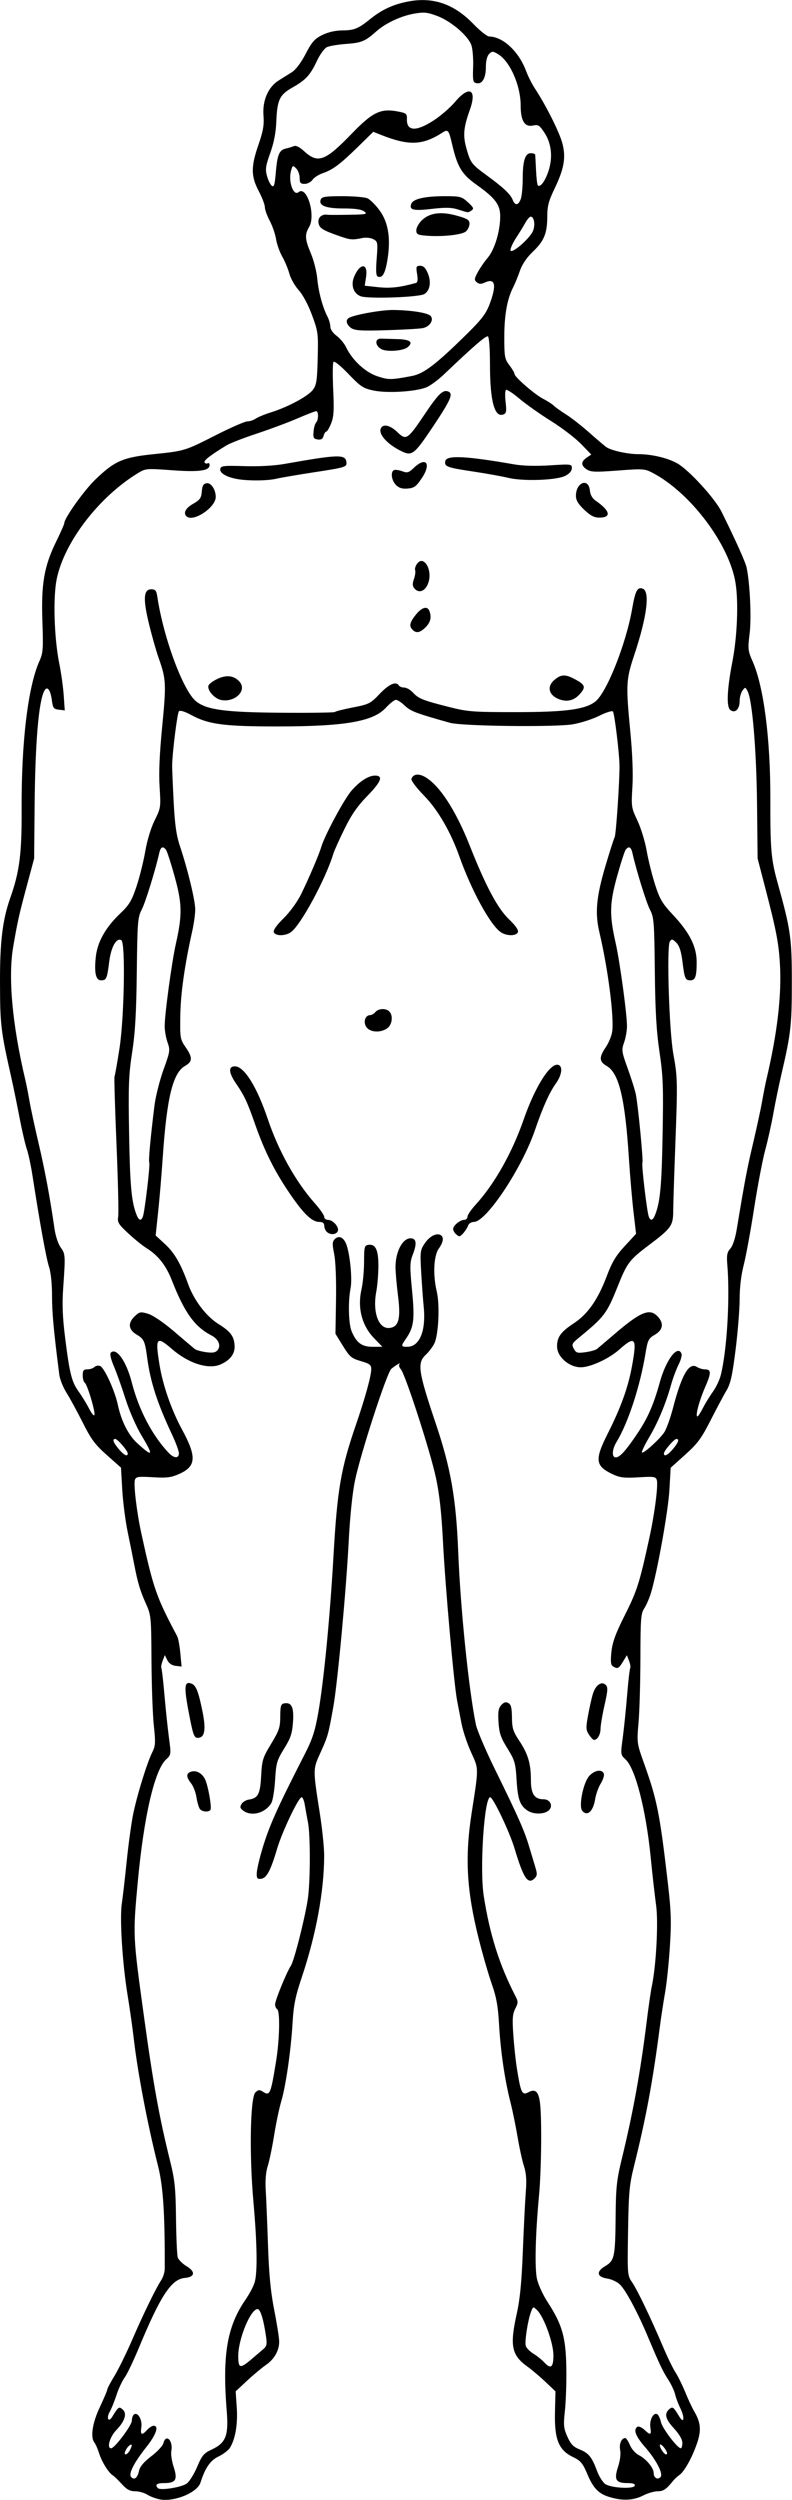 <?xml version="1.0" encoding="UTF-8"?>
<svg   sodipodi:version="0.32" version="1.0" viewBox="0 0 387 1221" xmlns="http://www.w3.org/2000/svg" xmlns:sodipodi="http://inkscape.sourceforge.net/DTD/sodipodi-0.dtd">
<sodipodi:namedview bordercolor="#666666" borderopacity="1.0" pagecolor="#ffffff"/>
<path d="m78.258 1220.8c-2.015-0.4-4.812-1.4-6.215-2.3s-4.069-1.7-5.925-1.7c-2.569 0-4.118-0.8-6.492-3.4-1.715-1.9-3.7-3.8-4.411-4.3-2.14-1.3-5.396-6.5-6.765-10.8-0.709-2.2-1.751-4.6-2.316-5.3-2.066-2.6-0.964-9.7 2.695-17.4 1.976-4.2 3.593-8 3.593-8.5s1.622-3.6 3.604-6.8c1.982-3.3 5.839-11.2 8.572-17.5 5.455-12.6 11.497-25 14.167-29.1 0.944-1.4 1.722-3.9 1.729-5.5 0.108-27-0.766-40.4-3.3-50.4-5.061-20-9.944-45.6-11.819-61.98-0.597-5.23-1.972-14.9-3.055-21.5-2.493-15.19-3.89-37.35-2.806-44.5 0.458-3.03 1.524-12.25 2.368-20.5s2.256-18.6 3.138-23c1.852-9.24 6.832-25.4 9.399-30.5 1.552-3.09 1.641-4.63 0.748-13-0.557-5.23-1.072-19.47-1.145-31.65-0.129-21.64-0.192-22.28-2.769-28-2.777-6.16-4.009-10.32-5.73-19.35-0.577-3.03-1.976-9.97-3.109-15.43-1.133-5.47-2.338-14.8-2.678-20.74l-0.618-10.81-6.9-6.13c-5.789-5.15-7.69-7.71-11.808-15.92-2.7-5.38-6.257-11.91-7.906-14.51s-3.236-6.58-3.527-8.84c-2.73-21.27-3.555-30.21-3.555-38.54 0-5.9-0.579-11.47-1.474-14.15-1.346-4.04-4.452-21.18-8.063-44.47-0.77-4.97-2.02-10.82-2.777-13s-2.366-9.14-3.575-15.46c-1.21-6.33-3.061-15.33-4.113-20-4.999-22.2-5.351-25.16-5.417-45.5-0.066-20.38 1.219-31.04 5.047-41.85 4.493-12.69 5.627-21.57 5.515-43.15-0.169-32.75 3.098-59.94 8.697-72.41 1.78-3.96 1.926-5.92 1.452-19.5-0.638-18.28 0.854-26.89 6.738-38.9 2.184-4.45 3.97-8.51 3.97-9.01 0-2.44 9.731-16.07 15.266-21.38 9.419-9.05 13.402-10.76 28.734-12.33 14.632-1.5 15.097-1.64 29.618-9.03 7.5-3.82 14.6-6.94 15.78-6.94 1.19 0 3.04-0.61 4.13-1.35 1.08-0.75 4.45-2.13 7.47-3.07 8.28-2.59 18.13-7.87 20.44-10.97 1.78-2.37 2.11-4.5 2.38-15.43 0.31-12.12 0.19-13.06-2.78-21.1-1.86-5.04-4.48-9.94-6.52-12.2-1.88-2.07-3.93-5.71-4.57-8.08-0.64-2.36-2.19-6.1-3.46-8.3-1.26-2.2-2.62-6.03-3.01-8.5-0.4-2.48-1.79-6.52-3.1-8.99-1.31-2.48-2.38-5.47-2.38-6.65 0-1.189-1.35-4.726-3-7.863-3.82-7.272-3.85-11.887-0.11-22.67 2.31-6.679 2.79-9.519 2.43-14.33-0.54-7.254 2.32-13.821 7.4-16.992 1.77-1.104 4.65-2.908 6.39-4.008 2-1.256 4.53-4.604 6.82-9 3.04-5.855 4.37-7.361 8.11-9.209 2.85-1.412 6.38-2.223 9.78-2.25 5.87-0.045 7.79-0.827 13.68-5.576 5.66-4.562 11.09-7.087 18.28-8.501 12.35-2.431 22.64 1.09 32.21 11.026 3.19 3.305 6.63 6.019 7.65 6.031 6.71 0.079 14.47 7.324 17.99 16.804 0.96 2.571 2.93 6.474 4.38 8.674 5.31 8.029 11.98 21.357 13.37 26.694 1.81 6.952 0.87 12.365-3.85 22.186-2.83 5.878-3.53 8.513-3.53 13.323 0 8.38-1.49 12.1-6.93 17.3-3.11 2.96-5.32 6.21-6.46 9.5-0.96 2.75-2.44 6.35-3.28 8-2.91 5.64-4.33 13.59-4.33 24.2 0 9.77 0.2 10.87 2.5 13.89 1.38 1.8 2.5 3.71 2.5 4.25 0 1.48 9.92 10.07 14.1 12.2 2.03 1.04 4.33 2.53 5.1 3.3 0.78 0.78 3.48 2.7 6 4.28s7.63 5.58 11.35 8.88 7.48 6.49 8.36 7.09c2.4 1.65 10.4 3.41 15.49 3.41 6.63 0 14.54 1.87 19.21 4.55 5.71 3.28 18.35 17.12 21.54 23.58 7.12 14.4 11.71 24.65 12.28 27.37 1.62 7.86 2.38 24.51 1.45 32.09-0.93 7.57-0.83 8.45 1.46 13.63 5.45 12.34 8.73 37.79 8.66 67.28-0.05 24.41 0.38 29.45 3.45 40.5 6.5 23.34 7.04 27.08 7.04 49 0 20.98-0.47 25.1-4.99 44.5-1.29 5.5-3.09 14.25-4.02 19.45-0.92 5.19-2.72 13.29-4 18-1.28 4.7-3.72 17.55-5.43 28.55s-3.99 23.43-5.08 27.62c-1.24 4.81-1.97 10.9-1.97 16.53 0 4.89-0.89 16.03-1.98 24.74-1.61 12.77-2.47 16.63-4.46 19.97-1.36 2.27-4.85 8.82-7.76 14.54-4.49 8.82-6.36 11.36-12.39 16.78l-7.11 6.38-0.62 10.85c-0.59 10.35-5.95 40.19-9.05 50.39-0.8 2.63-2.28 6.01-3.27 7.5-1.61 2.39-1.82 5.14-1.85 24.2-0.03 11.82-0.43 26-0.91 31.5-0.86 9.93-0.84 10.08 2.7 20 6.38 17.85 7.69 24.46 11.63 58.5 1.6 13.82 1.76 18.85 0.98 30.98-0.51 7.97-1.57 18.09-2.36 22.5-0.78 4.41-1.95 12.07-2.59 17.02-3.49 26.78-6.73 44.18-12.66 67.98-2.18 8.8-2.53 12.7-2.83 31.5-0.35 21.3-0.32 21.6 2.03 25 2.59 3.8 9.05 17.3 15.1 31.5 2.11 5 4.85 10.6 6.09 12.5s3.37 6.3 4.73 9.6c1.37 3.4 3.37 7.7 4.46 9.5 3.37 5.8 3.52 9.7 0.67 17.2-2.58 6.8-5.94 12.5-8.31 14-0.7 0.5-1.82 1.5-2.5 2.3-3.62 4.5-4.98 5.4-7.78 5.4-1.67 0-4.81 0.9-6.97 2-4.58 2.4-9.82 2.7-15.61 1.1-6.05-1.6-8.7-4.2-11.73-11.3-2.37-5.6-3.29-6.7-7.25-8.6-6.88-3.4-8.96-8.6-8.64-21.9l0.24-10.1-4.75-4.5c-2.61-2.5-6.64-5.9-8.96-7.6-7.8-5.6-8.69-10.2-5.15-26.1 1.53-6.9 2.34-15.3 2.93-30.5 0.45-11.5 1.1-24.5 1.44-28.8 0.46-5.7 0.21-9-0.9-12.5-0.84-2.6-2.24-9-3.11-14.2-0.88-5.2-2.45-12.9-3.49-17-2.78-10.9-4.83-24.9-5.57-37.98-0.51-9.02-1.29-13.34-3.63-20-1.63-4.68-4.49-14.59-6.35-22.04-5.9-23.58-6.78-39.66-3.39-61.46 3.48-22.4 3.5-21.12-0.32-29.5-1.88-4.13-3.98-10.43-4.66-14-0.69-3.58-1.66-8.66-2.17-11.29-1.53-7.99-5.79-55.92-6.87-77.28-0.72-14.29-1.72-23.35-3.46-31.5-2.75-12.85-14.97-50.58-17.17-53.01-0.78-0.87-1.08-1.96-0.67-2.41 1.09-1.21-1.94 0.53-3.96 2.26-2.18 1.87-15.07 41.51-17.77 54.65-1.26 6.11-2.44 17.62-3.07 29.99-1.2 23.34-5.4 68.49-7.44 80.09-2.41 13.64-2.73 14.79-6.24 22.5-3.85 8.46-3.84 7.97-0.39 30 1.16 7.42 2.11 16.65 2.1 20.5-0.03 17.39-3.93 38.54-10.96 59.5-3.11 9.26-3.97 13.54-4.47 22-0.79 13.58-3.28 30.88-5.53 38.48-0.98 3.3-2.54 10.7-3.47 16.5s-2.34 12.6-3.13 15.1c-0.91 2.8-1.28 7-1.01 11.5 0.24 3.8 0.74 15.9 1.11 26.9 0.51 14.9 1.31 23.1 3.08 32.1 1.32 6.7 2.4 13.6 2.4 15.3 0 4.4-2.39 8.6-6.47 11.4-1.89 1.3-6 4.7-9.12 7.6l-5.68 5.3 0.54 7.9c0.56 8.1-0.68 15.4-3.36 19.7-0.77 1.2-3.25 3.1-5.51 4.2-3.99 1.8-6.63 5.7-8.827 12.7-1.519 4.9-12.516 9.5-19.735 8.3zm13.004-7.8c1.287-0.9 3.56-4.6 5.052-8.1 2.375-5.6 3.266-6.7 7.156-8.5 6.88-3.2 8.28-6.8 7.33-18.6-2.22-27.6 0.1-41.4 9.17-54.6 1.93-2.8 3.95-6.6 4.48-8.5 1.42-4.9 1.19-19-0.63-39.4-2.05-23.1-1.55-50.8 0.97-53.3 1.42-1.4 1.98-1.4 3.78-0.3 3.32 2.1 3.71 1.2 6.31-14.8 1.75-10.69 2.04-24.66 0.54-25.58-0.55-0.34-1-1.39-1-2.33 0-1.96 5.57-15.59 7.7-18.84 1.58-2.41 6.65-22.28 8.25-32.33 1.29-8.12 1.37-31.3 0.12-37.7-0.52-2.64-1.21-6.49-1.55-8.55-0.33-2.07-1.03-3.75-1.55-3.75-1.5 0-9.49 16.75-11.93 25-3.17 10.71-5.13 14.44-7.79 14.82-1.88 0.26-2.24-0.15-2.23-2.5 0.01-1.55 1.13-6.59 2.48-11.19 3.48-11.87 7.1-20 21.13-47.45 3.61-7.06 4.9-11.06 6.47-20 2.68-15.29 5.69-46.19 7.41-76.18 1.88-32.9 3.59-42.89 11.02-64.5 4.47-13.01 7.42-23.71 7.45-27.02 0.02-2.16-0.68-2.71-5.07-4-4.58-1.33-5.47-2.09-8.75-7.41l-3.66-5.93 0.27-16.57c0.17-9.85-0.2-18.93-0.9-22.39-0.98-4.89-0.94-6.04 0.3-7.28 2.08-2.07 4.55-0.79 5.8 3 1.74 5.26 2.77 16.59 1.91 20.99-1.27 6.58-1 17.39 0.53 21.05 2.36 5.63 4.98 7.56 10.3 7.56h4.71l-4.09-4.25c-5.95-6.18-8.16-14.8-6.11-23.81 0.68-3 1.24-9.04 1.26-13.44 0.02-7.34 0.19-8.03 2.11-8.3 3.49-0.5 4.88 2.4 4.89 10.18 0 3.92-0.46 9.59-1.03 12.62-1.91 10.13 1.12 18.42 6.49 17.79 4.49-0.52 5.54-4.56 4.12-15.74-0.67-5.28-1.22-11.61-1.22-14.07 0.01-7.46 3.44-13.98 7.35-13.98 2.81 0 3.2 2.41 1.23 7.57-1.62 4.24-1.66 5.74-0.49 17.95 1.37 14.26 0.88 18-3.07 23.63-2.42 3.46-2.35 3.85 0.69 3.85 6.07 0 9.26-7.78 8.06-19.65-0.33-3.22-0.87-10.7-1.21-16.63-0.59-10.2-0.49-10.96 1.74-14.27 2.35-3.48 5.78-5.24 7.81-3.99 1.62 1.01 1.26 3.44-0.98 6.59-2.47 3.46-2.91 12.85-0.98 20.89 1.6 6.68 0.87 21.5-1.25 25.59-0.85 1.63-2.72 4.06-4.14 5.39-4.26 3.98-3.66 8.1 4.92 33.58 7.38 21.93 9.94 36.63 10.98 63 1.09 27.56 5.13 66.96 8.62 84 0.56 2.75 4.79 12.65 9.38 22 11.25 22.87 14.33 29.82 16.61 37.5 1.06 3.57 2.45 8.2 3.09 10.29 0.95 3.13 0.89 4.05-0.35 5.28-3.29 3.3-5.44 0.12-9.85-14.57-2.45-8.14-10.47-25-11.9-25-2.89 0-5.19 34.96-3.16 48.06 2.95 19.03 7.64 33.86 15.59 49.25 1.29 2.5 1.27 3.18-0.17 5.96-1.32 2.56-1.5 4.9-0.96 12.68 0.36 5.25 1.12 12.43 1.68 16.03 1.97 12.5 2.59 13.8 5.72 12.1 3.34-1.8 4.91-0.4 5.62 5 0.97 7.3 0.72 32.8-0.45 45.4-1.77 19.1-2.17 35.3-1.02 40.7 0.61 2.9 2.99 8 5.41 11.7 6.95 10.7 8.73 17 8.95 31.9 0.11 7-0.2 16.3-0.69 20.8-0.77 7.1-0.64 8.6 1.19 12.7 1.65 3.7 2.87 5 6.07 6.3 4.41 1.8 5.87 3.6 8.53 10.7 0.98 2.6 2.77 5.4 3.97 6.2 2.88 1.9 13.75 2.5 14.35 0.8 0.3-0.9-0.79-1.3-3.52-1.3-5.71 0-6.68-1.6-4.64-7.9 1-3.1 1.42-6.4 1.05-8.2-0.6-3 0.61-5.9 2.49-5.9 0.48 0 1.51 1.6 2.3 3.5 0.8 1.9 2.77 4.1 4.43 4.9 3.59 1.9 7.16 6.2 7.16 8.7 0 2.3 1.86 3.5 3.29 2 1.55-1.5-1.87-8.2-7.69-14.9-4.51-5.2-5.66-8.4-3.52-9.7 0.59-0.4 2.08 0.3 3.31 1.4 3.05 2.9 3.57 2.7 2.98-1.1-0.55-3.6 1.58-7.6 3.4-6.4 0.59 0.3 1.39 2.1 1.78 3.8 0.66 3.1 8.08 12.8 9.7 12.8 0.41 0 0.75-1.2 0.75-2.6 0-1.7-1.44-4.2-4-7-4.28-4.6-4.96-7.3-2.39-9.5 1.7-1.4 1.97-1.2 5.02 3.8 2.16 3.5 2.59 0.4 0.55-3.9-1.14-2.3-2.38-5.6-2.76-7.3-0.38-1.6-1.87-4.8-3.31-7-2.62-4-4.32-7.6-10.17-21.5-4.85-11.5-10.75-22.5-13.46-25-1.34-1.3-4.13-2.6-6.2-2.9-5.11-0.8-5.5-3.4-0.92-6.1 4.5-2.7 4.87-4.5 5.04-24.5 0.12-13.8 0.53-17.6 2.93-27.5 5.66-23.3 9.17-42.7 12.19-66.98 0.92-7.43 2.06-15.32 2.53-17.54 2.15-10.03 3.29-31.35 2.13-39.68-0.63-4.55-1.82-15.07-2.64-23.37-2.28-23.12-7.48-43.42-12.26-47.85-2.5-2.32-2.51-2.4-1.39-10.7 0.61-4.6 1.57-13.93 2.12-20.73 0.56-6.8 1.24-12.72 1.51-13.16s0.02-2.05-0.56-3.58l-1.05-2.77-1.94 3.19c-2.06 3.39-2.66 3.67-4.87 2.27-1.08-0.68-1.25-2.32-0.76-7.08 0.5-4.78 2.02-8.93 6.67-18.17 5.89-11.73 7.09-15.54 11.94-37.83 2.57-11.82 4.32-25.58 3.56-27.97-0.51-1.61-1.48-1.75-8.86-1.29-6.66 0.41-9.07 0.16-12.22-1.28-9.01-4.13-9.44-7.06-2.92-20.01 6.55-13.01 10.03-22.71 11.94-33.3 2.47-13.66 1.56-14.77-6.33-7.76-4.99 4.44-14.06 8.61-18.71 8.61-5.65 0-11.48-4.98-11.62-9.93-0.14-4.65 1.75-7.34 8.05-11.47 6.97-4.58 11.86-11.55 16.26-23.22 2.56-6.78 4.48-9.97 8.78-14.62l5.51-5.95-1.25-10.65c-0.69-5.87-1.7-17.64-2.25-26.16-1.89-29.49-4.85-41.75-10.91-45.21-3.66-2.09-3.75-4.2-0.37-9.17 1.44-2.11 2.84-5.56 3.12-7.66 0.97-7.19-2.08-30.69-6.27-48.46-2.23-9.44-1.51-17.24 2.99-32.44 2.02-6.84 4.04-13.14 4.48-14 0.69-1.34 2.45-27.64 2.36-35.06-0.08-6.02-2.47-25.58-3.22-26.33-0.45-0.45-3.46 0.5-6.69 2.13-3.23 1.62-9.03 3.49-12.88 4.15-8.62 1.47-54.09 0.93-60-0.72-16.61-4.65-19.2-5.63-22.05-8.33-1.67-1.6-3.65-2.9-4.4-2.9-0.74 0-2.97 1.75-4.95 3.89-6.21 6.72-20.04 9.1-52.96 9.11-26.16 0-33.68-1-42.195-5.63-3.053-1.66-5.355-2.36-5.918-1.8-0.811 0.82-3.192 19.72-3.329 26.43-0.028 1.37 0.297 9.25 0.722 17.5 0.592 11.51 1.315 16.63 3.104 22 3.836 11.51 7.48 26.64 7.457 30.95-0.011 2.23-0.673 6.97-1.471 10.55-3.701 16.58-5.653 30.34-5.824 41.06-0.177 11.13-0.08 11.72 2.566 15.56 3.516 5.09 3.466 7.06-0.231 9.17-6.001 3.43-8.929 15.42-10.917 44.71-0.56 8.25-1.569 20.2-2.243 26.56l-1.224 11.56 4.662 4.3c4.54 4.18 7.675 9.61 11.172 19.35 2.857 7.96 8.859 15.87 14.889 19.61 6.01 3.73 7.72 6.11 7.86 10.92 0.1 3.78-2.37 6.9-7.02 8.87-5.88 2.49-15.536-0.61-23.557-7.55-7.595-6.57-8.279-5.75-6.163 7.4 1.648 10.24 5.8 22.2 11.102 31.98 7.147 13.18 6.869 17.85-1.276 21.52-4.061 1.83-6.075 2.09-13.022 1.68-7.291-0.42-8.283-0.27-8.792 1.33-0.711 2.24 0.941 15.96 3.125 25.97 5.931 27.16 7.306 31.11 17.511 50.3 0.528 0.99 1.234 4.74 1.569 8.33l0.609 6.53-2.879-0.33c-1.857-0.22-3.311-1.2-4.097-2.79l-1.219-2.46-1.062 2.79c-0.584 1.54-0.865 3.11-0.625 3.5 0.239 0.39 0.919 6.31 1.511 13.17 0.591 6.85 1.577 16.22 2.19 20.82 1.107 8.3 1.097 8.38-1.405 10.7-5.639 5.23-10.868 27.89-13.831 59.94-2.411 26.07-2.414 26 3.095 66 4.533 32.88 7.437 48.88 12.788 70.48 2.226 9 2.633 13 2.809 27.6 0.113 9.5 0.499 18.1 0.857 19.2 0.359 1.1 2.24 3 4.18 4.2 4.616 2.7 4.278 5.4-0.728 5.8-6.573 0.6-11.866 8.6-22.476 34.2-2.623 6.3-5.756 12.9-6.964 14.5-1.208 1.7-2.987 5.5-3.953 8.5s-2.461 6.7-3.323 8.2c-1.741 3.1-0.6 5.4 1.195 2.5 3.088-5 3.315-5.2 5.089-3.7 2.336 1.9 1.203 5.7-3.023 10.1-3.214 3.3-4.823 8.9-2.555 8.9 1.713 0 10.122-11.2 10.122-13.5 0-1.3 0.518-2.7 1.152-3.1 1.891-1.1 4.044 2.8 3.482 6.4-0.583 3.7 0.281 4.1 2.866 1.2 0.996-1.1 2.415-2 3.155-2 2.72 0 1.217 4.4-3.566 10.4-6.169 7.8-8.895 13.2-7.366 14.7 1.563 1.6 3.015 0.4 3.787-3.1 0.455-2.1 2.334-4.3 5.98-7.1 2.931-2.2 5.593-5.1 5.933-6.4 1.209-4.8 4.835-1.3 3.868 3.8-0.288 1.5 0.226 5 1.142 7.8 2.036 6.2 1.063 7.9-4.555 7.9-3.718 0-4.735 0.8-3.128 2.5 1.242 1.2 11.581-0.4 14.09-2.3zm27.598-328.62c-1.55-1.16-1.72-1.81-0.84-3.25 0.61-1 2.19-1.97 3.5-2.15 4.57-0.65 5.63-2.67 6.09-11.59 0.41-7.74 0.76-8.87 4.88-15.68 3.93-6.5 4.43-8.03 4.45-13.36 0.02-4.96 0.34-6.07 1.8-6.36 3.73-0.71 4.95 1.79 4.43 9.06-0.4 5.67-1.13 7.84-4.34 13.03-3.53 5.71-3.9 7-4.4 15.24-0.3 4.95-1.11 9.99-1.79 11.2-2.8 4.98-9.67 6.9-13.78 3.86zm138.79-0.11c-3.63-2.55-4.66-5.48-5.23-14.95-0.51-8.27-0.87-9.52-4.48-15.36-3.27-5.28-4.01-7.46-4.35-12.79-0.32-5.12-0.05-6.83 1.34-8.36 1.26-1.4 2.21-1.68 3.46-1.01 1.31 0.7 1.72 2.32 1.77 7.02 0.05 5.27 0.54 6.84 3.57 11.41 4.28 6.43 5.68 11.17 5.69 19.18 0 6.83 1.72 9.41 6.26 9.41 3.41 0 4.84 3.72 2.17 5.67-2.44 1.79-7.48 1.68-10.2-0.22zm26.85 0.14c-1.84-2.22 0.53-13.88 3.47-17.05 2.61-2.81 6.2-3.35 7.08-1.07 0.31 0.81-0.36 2.97-1.49 4.8-1.13 1.82-2.36 5.24-2.73 7.59-0.98 6.09-3.86 8.7-6.33 5.73zm-186.82-0.84c-0.542-0.69-1.287-3.23-1.656-5.64-0.368-2.41-1.555-5.51-2.636-6.88-2.493-3.17-2.495-4.93-5e-3 -5.72 2.517-0.8 5.299 0.7 6.786 3.66 1.47 2.92 3.41 13.76 2.68 14.94-0.8 1.31-4.033 1.08-5.169-0.36zm190.11-36.32c-1.49-2.27-1.55-3.36-0.47-9.25 0.66-3.68 1.71-8.4 2.33-10.49 1.32-4.47 4.3-6.6 6.34-4.54 1.12 1.12 1.02 2.75-0.59 9.85-1.06 4.67-1.94 9.87-1.95 11.55-0.03 2.9-1.52 5.45-3.2 5.45-0.43 0-1.54-1.16-2.46-2.57zm-194.85-7.18c-3.223-16.18-3.108-19.19 0.682-17.73 2.147 0.82 3.34 3.85 5.296 13.44 1.855 9.12 1.155 13.04-2.342 13.04-1.58 0-2.181-1.45-3.636-8.75zm129.68-237.45c-0.66-0.66-1.2-1.72-1.2-2.35 0-1.64 3.37-4.45 5.33-4.45 0.92 0 1.67-0.69 1.67-1.53 0-0.83 1.74-3.42 3.87-5.75 9.32-10.19 17.88-25.33 23.61-41.79 5.62-16.14 13.09-27.9 16.94-26.63 2.27 0.74 1.7 5.01-1.22 9.06-3.12 4.36-6.49 11.86-10.16 22.64-6.37 18.69-23.84 45-29.89 45-1.22 0-2.49 0.78-2.83 1.75-0.72 2.04-3.34 5.25-4.27 5.25-0.36 0-1.19-0.54-1.85-1.2zm-63-1c-0.66-0.66-1.2-2.01-1.2-3 0-1.24-0.75-1.8-2.42-1.8-3.55 0-7.59-3.88-14.34-13.75-7.39-10.81-12.38-20.75-16.93-33.74-3.91-11.16-5.31-14.14-9.45-20.19-3.57-5.23-3.77-8.32-0.53-8.32 4.55 0 10.74 9.88 16.05 25.62 5.31 15.76 13.67 30.73 23.02 41.26 2.53 2.85 4.6 5.84 4.6 6.65s0.83 1.47 1.85 1.47c2.44 0 5.55 3.52 4.8 5.46-0.7 1.83-3.76 2.02-5.45 0.34zm19.41-99.96c-1.67-2.38-0.6-5.84 1.8-5.84 0.74 0 1.91-0.68 2.59-1.5 1.5-1.8 5.14-1.97 6.8-0.3 1.99 1.99 1.43 6.53-1.02 8.24-3.28 2.3-8.35 2-10.17-0.6zm-45.25-46.35c-0.37-0.95 1.36-3.41 4.78-6.78 3.08-3.03 6.72-8.03 8.55-11.75 3.7-7.51 8.77-19.36 9.82-22.96 1.66-5.71 11.27-23.6 14.86-27.68 4.09-4.65 8.28-7.32 11.48-7.32 4.12 0 3.03 2.94-3.65 9.8-4.99 5.12-7.88 9.29-11.31 16.29-2.54 5.17-4.96 10.53-5.37 11.91-3.73 12.4-16.02 35.13-20.81 38.49-2.78 1.94-7.6 1.95-8.35 0zm110.86-0.05c-5.15-3.61-14.24-20.27-20.17-36.94-4.27-12.04-10.51-22.78-17.25-29.7-3.93-4.04-6.48-7.46-6.17-8.27 0.84-2.2 3.28-2.63 6.19-1.11 7.18 3.78 15.34 16.17 22.37 33.97 7.62 19.33 13.55 30.47 19 35.69 3.29 3.16 4.85 5.38 4.46 6.38-0.76 2-5.56 1.98-8.43-0.02zm-181.25 741.64c1.305-2.5 1.319-3.4 0.041-2.6-1.606 1-3.225 4.5-2.076 4.5 0.55 0 1.466-0.9 2.035-1.9zm262.06 0c-1.07-2-3.03-3.7-3.03-2.6 0 1.4 2.13 4.5 3.07 4.5 0.66 0 0.64-0.7-0.04-1.9zm-203.16-44.1c2-1.7 4.69-4 5.99-5.1 2.1-1.7 2.29-2.5 1.68-6.7-1.2-8.2-2.73-13.2-4.09-13.2-3.42 0-9.45 14.6-9.45 22.9 0 6 0.83 6.3 5.87 2.1zm148.13-2.4c0-6-4.53-18.6-7.92-22-1.99-1.9-1.99-1.9-2.97 0.6-1.63 4.3-3.25 14.8-2.61 16.8 0.33 1.1 2.07 2.8 3.87 3.9 1.79 1.1 4.09 3 5.1 4.1 3.22 3.5 4.53 2.6 4.53-3.4zm-183-440.58c0-1.1-1.533-5.26-3.407-9.25-7.175-15.28-10.51-25.57-12.069-37.25-1.105-8.28-1.579-9.34-5.122-11.43-4.151-2.45-4.48-5.71-0.915-9.06 2.287-2.15 2.807-2.24 6.468-1.14 2.372 0.71 7.53 4.22 12.763 8.69 4.83 4.13 9.333 7.95 10.007 8.49 0.673 0.54 3.166 1.24 5.543 1.57 3.22 0.44 4.64 0.2 5.6-0.97 1.84-2.21 0.51-5.41-3-7.22-8.18-4.23-13.147-11.15-19.326-26.93-2.87-7.33-6.715-12.19-12.462-15.76-1.881-1.16-5.861-4.39-8.843-7.16-4.837-4.51-5.367-5.39-4.907-8.23 0.284-1.75-0.092-17.71-0.835-35.48-0.743-17.76-1.174-32.58-0.957-32.93 0.217-0.36 1.31-6.53 2.428-13.73 2.324-14.94 2.97-51.52 0.933-52.78-2.394-1.47-5.037 3.18-5.955 10.48-1.045 8.33-1.378 9.09-3.984 9.09-2.559 0-3.388-3.63-2.585-11.31 0.776-7.43 4.787-14.56 12.094-21.49 4.224-4.01 5.471-6.09 7.772-12.94 1.507-4.48 3.444-12.23 4.304-17.22 0.94-5.44 2.784-11.52 4.618-15.21 2.98-6.01 3.038-6.4 2.408-16.25-0.446-6.95-0.049-16.18 1.278-29.72 2.017-20.58 1.888-23.11-1.696-33.14-1.135-3.18-3.243-10.58-4.684-16.44-3.075-12.52-2.791-17.28 1.031-17.28 2.017 0 2.501 0.61 2.973 3.75 3.027 20.13 12.679 46.07 18.984 51.03 5.231 4.12 14.301 5.32 41.831 5.52 14.14 0.11 25.83-0.06 25.96-0.37 0.14-0.3 4.04-1.29 8.66-2.2 7.99-1.55 8.66-1.89 13.23-6.68s7.99-6.27 9.36-4.05c0.34 0.55 1.52 1 2.61 1s3.01 1.1 4.27 2.46c2.74 2.96 4.83 3.8 17.61 7.03 9.1 2.31 11.66 2.51 32.5 2.51 24.43 0 34.05-1.28 39.01-5.18 5.55-4.36 14.99-28.15 17.97-45.27 1.54-8.87 2.59-10.85 5.2-9.85 3.63 1.39 2.02 13.84-4.18 32.44-4.01 12.01-4.13 14.43-1.88 37.73 1.01 10.51 1.38 20.31 0.99 26.63-0.59 9.69-0.52 10.2 2.46 16.47 1.68 3.55 3.71 10.15 4.49 14.65 0.79 4.5 2.63 11.93 4.1 16.53 2.31 7.23 3.49 9.23 8.84 14.94 8.08 8.62 11.51 15.48 11.51 23.02 0 6.97-0.65 8.89-3.05 8.89-2.51 0-2.85-0.81-3.89-9.09-0.65-5.15-1.51-7.81-3.02-9.31-1.82-1.82-2.24-1.9-3.13-0.6-1.65 2.4-0.37 43.64 1.7 55 2.08 11.42 2.12 13.62 0.92 45.5-0.52 13.75-0.97 27.77-0.99 31.16-0.04 7.21-0.91 8.41-12.22 16.93-9.13 6.89-10.33 8.47-14.73 19.45-5.55 13.87-6.5 15.12-19.47 25.8-3.06 2.52-3.27 3.01-2.15 5.09 1.09 2.05 1.74 2.24 5.66 1.7 2.43-0.33 4.97-1.04 5.65-1.58 0.67-0.54 4.52-3.81 8.55-7.26 12.77-10.96 17.25-12.78 21.13-8.6 3.12 3.34 2.63 6.53-1.38 8.89-3.14 1.85-3.51 2.6-4.6 9.22-2.65 16.09-8.46 33.85-14.15 43.2-2.21 3.63-2.4 7.5-0.37 7.5 1.97 0 4.83-3.15 10.46-11.5 5.19-7.7 8.05-14.22 11.1-25.3 3.03-10.97 8.79-18.48 10.58-13.8 0.3 0.77-0.35 3.15-1.44 5.28-1.08 2.13-2.73 6.56-3.66 9.85-2.65 9.41-6.4 18.4-10.75 25.75-2.21 3.73-3.77 7.03-3.47 7.33 0.69 0.69 8.17-6.03 10.77-9.68 1.08-1.52 3.06-6.96 4.4-12.1 4.23-16.23 7.81-22.4 11.62-20.02 1.05 0.65 2.78 1.19 3.86 1.19 3.26 0 3.3 1.65 0.2 8.73-2.91 6.66-4.92 14.27-3.76 14.27 0.33 0 1.54-1.86 2.7-4.13 1.15-2.27 3.35-5.84 4.87-7.95 1.53-2.1 3.26-5.76 3.85-8.13 3.03-12.15 4.54-37.73 3.18-53.94-0.38-4.6-0.11-6.03 1.46-7.78 1.17-1.28 2.41-5 3.13-9.35 4-24.12 5.03-29.57 8.02-42.22 1.81-7.7 3.8-16.93 4.42-20.5 0.62-3.58 1.54-8.3 2.06-10.5 5.35-22.66 7.53-41.28 6.62-56.5-0.62-10.43-1.81-16.54-7.26-37.5l-3.64-14-0.28-26.5c-0.29-26.6-2.32-50.94-4.63-55.24-1.09-2.06-1.17-2.06-2.5-0.25-0.75 1.03-1.37 3.3-1.37 5.06 0 4.07-2.31 6.24-4.62 4.33-1.9-1.58-1.52-10.2 1.05-23.4 2.38-12.28 3.07-28.89 1.58-38.45-2.94-18.88-22.07-44.3-40.63-53.97-3.73-1.95-4.71-2.01-16.86-1.08-10.99 0.83-13.24 0.76-15.21-0.53-2.91-1.92-2.93-3.8-0.06-5.76l2.25-1.53-5-5.16c-2.75-2.84-9.36-7.89-14.69-11.22s-12.26-8.23-15.41-10.89c-3.14-2.66-6.1-4.6-6.56-4.31-0.46 0.28-0.55 2.96-0.2 5.94 0.53 4.56 0.36 5.52-1.08 6.07-4.35 1.67-6.56-6.58-6.56-24.5 0-7.53-0.42-13.25-0.99-13.61-0.9-0.55-6.75 4.5-21.58 18.62-2.79 2.66-6.61 5.46-8.5 6.23-5.21 2.13-18.98 2.98-25.69 1.6-5.19-1.08-6.37-1.85-12.4-8.13-4.02-4.19-6.92-6.49-7.33-5.83-0.38 0.61-0.42 6.71-0.11 13.56 0.47 10.08 0.28 13.22-1.02 16.45-0.88 2.2-1.94 4-2.37 4s-1.02 0.93-1.32 2.08c-0.39 1.49-1.19 1.98-2.86 1.75-2-0.29-2.29-0.83-2.04-3.82 0.16-1.92 0.72-3.92 1.25-4.45 1.22-1.22 1.26-5.56 0.05-5.56-0.5 0-4.66 1.61-9.25 3.58-4.59 1.98-13.54 5.31-19.9 7.42s-12.92 4.65-14.59 5.66c-7.85 4.76-11.371 7.49-10.816 8.39 0.336 0.54 1.026 0.72 1.536 0.4 0.51-0.31 0.93 0.09 0.93 0.89 0 2.78-5.16 3.49-18.411 2.51-12.239-0.9-12.851-0.85-16.4 1.29-19.111 11.57-36.103 33.61-39.866 51.73-1.895 9.12-1.29 28.96 1.27 41.63 0.889 4.4 1.846 11.29 2.126 15.32l0.51 7.33-2.864-0.33c-2.544-0.29-2.926-0.8-3.433-4.59-0.7-5.25-2.324-7.25-3.72-4.59-2.754 5.25-4.442 25.42-4.717 56.36l-0.226 25.5-3.755 14c-3.659 13.64-4.312 16.57-6.462 29-2.582 14.92-0.474 38.2 5.884 65 0.522 2.2 1.453 6.92 2.07 10.5 0.616 3.57 2.603 12.8 4.414 20.5 3.108 13.2 5.624 26.7 7.741 41.5 0.543 3.8 1.818 7.73 3.069 9.45 2.318 3.21 2.355 3.8 1.235 19.82-0.56 8.02-0.313 14.28 0.966 24.5 2.175 17.38 3.197 21.41 6.631 26.15 1.525 2.11 3.781 5.8 5.014 8.2 1.233 2.41 2.424 3.84 2.646 3.19 0.536-1.57-3.512-15.07-4.75-15.83-0.534-0.33-0.97-1.92-0.97-3.54 0-2.4 0.421-2.94 2.3-2.94 1.265 0 2.81-0.51 3.433-1.14 0.623-0.62 1.864-0.85 2.759-0.5 2.051 0.78 7.175 11.97 8.649 18.89 1.709 8.01 5.166 14.87 9.468 18.79 7.822 7.13 8.185 6.36 1.926-4.09-2.456-4.1-5.883-11.95-7.615-17.45-1.733-5.5-4.269-12.64-5.636-15.85-1.539-3.62-2.13-6.21-1.552-6.79 2.71-2.7 7.607 4.23 10.233 14.5 3.422 13.38 9.938 25.83 17.994 34.39 2.624 2.78 5.041 2.9 5.041 0.25zm20.608-367.93c-3.3-0.65-6.99-4.95-6.12-7.12 0.33-0.8 2.33-2.26 4.46-3.24 4.39-2.03 7.98-1.56 10.66 1.41 3.87 4.27-2.2 10.31-9 8.95zm164.68-0.57c-4.65-1.99-5.49-6.08-1.88-9.17 3.23-2.79 5.32-2.91 9.76-0.58 5.48 2.88 5.86 4.01 2.58 7.59-2.89 3.16-6.42 3.88-10.46 2.16zm-71.09-33.7c-1.83-1.83-1.46-3.58 1.55-7.36 2.94-3.68 5.66-4.44 6.65-1.86 1.16 3.04 0.58 5.53-1.85 7.96-2.71 2.71-4.53 3.07-6.35 1.26zm0.82-20.28c-0.91-1.1-0.96-2.26-0.17-4.53 0.59-1.68 0.85-3.61 0.59-4.3-0.27-0.69 0.18-2.14 0.98-3.22 3.2-4.31 7.57 2.95 5.52 9.19-1.4 4.27-4.64 5.61-6.92 2.86zm-111.35-35.19c-1.631-1.63-0.349-4.01 3.28-6.08 3.334-1.9 3.979-2.81 4.242-6 0.241-2.91 0.777-3.82 2.379-4.05 2.17-0.31 4.43 3.12 4.43 6.71 0 5.2-11.194 12.56-14.331 9.42zm194.37-3.18c-2.94-2.8-4.04-4.64-4.04-6.81 0-6.6 6.2-8.95 6.82-2.58 0.2 2.11 1.19 3.85 2.84 4.99 7.12 4.91 7.84 8.25 1.78 8.25-2.52 0-4.36-0.96-7.4-3.85zm-91.98-12.1c-2.27-2.26-2.76-6.65-0.83-7.3 0.68-0.22 2.47 0.06 3.98 0.63 2.38 0.9 3.12 0.68 5.57-1.67 5.96-5.71 8.72-2.18 3.92 5-2.73 4.09-3.73 4.83-6.89 5.09-2.68 0.23-4.26-0.25-5.75-1.75zm-78.06-2.98c-5.1-1.02-8.17-2.95-7.78-4.89 0.29-1.49 1.69-1.64 11.84-1.33 7.34 0.22 14.58-0.19 19.98-1.15 25.53-4.53 29.25-4.66 29.77-1.04 0.38 2.67 0.19 2.74-16.78 5.35-7.41 1.14-15.29 2.5-17.5 3.01-4.59 1.06-14.35 1.08-19.53 0.05zm133-0.49c-3.02-0.73-10.74-2.12-17.14-3.08-12.96-1.95-14.22-2.42-13.69-5.12 0.58-2.97 10.07-2.51 33.83 1.64 4.07 0.71 10.53 0.87 17.25 0.45 10.45-0.67 10.75-0.63 10.75 1.39 0 1.33-1.14 2.68-3.15 3.71-4.23 2.19-20.52 2.78-27.85 1.01zm-52-12.9c-6.87-3.26-11.5-8.22-10.38-11.13 0.97-2.52 4.55-1.78 8.11 1.67 4.32 4.18 5.01 3.73 13.34-8.66 6.7-9.98 8.94-12.16 11.49-11.18 2.65 1.02 1.35 4.03-7.38 17.12-9.04 13.54-10.26 14.52-15.18 12.18zm-134 489.39c0-1.29-4.979-7.07-6.089-7.07-1.589 0-0.992 1.75 1.678 4.92 2.559 3.04 4.411 3.95 4.411 2.15zm266.41-2.15c2.67-3.17 3.27-4.92 1.68-4.92-1.11 0-6.09 5.78-6.09 7.07 0 1.8 1.85 0.89 4.41-2.15zm-259.02-113.49c0.906-2.37 3.654-25.55 3.129-26.4-0.454-0.74 0.573-12.01 2.529-27.76 0.562-4.52 2.55-12.44 4.418-17.61 3.21-8.86 3.32-9.59 2.01-13.27-0.763-2.14-1.404-5.69-1.425-7.89-0.054-5.57 3.459-31.46 5.496-40.5 3.143-13.97 3.04-19.44-0.614-32.65-1.805-6.52-3.709-12.42-4.23-13.1-1.5-1.98-2.614-1.47-3.285 1.5-1.957 8.66-6.805 24.3-8.599 27.75-1.93 3.7-2.106 5.93-2.394 30.5-0.236 20.05-0.789 29.59-2.27 39.19-1.693 10.98-1.895 16.31-1.495 39.5 0.439 25.43 1.138 33.25 3.538 39.56 1.176 3.09 2.298 3.5 3.192 1.18zm250.42-1.18c2.39-6.3 3.1-14.11 3.55-39.25 0.42-23.03 0.22-28.27-1.52-40-1.52-10.22-2.07-19.82-2.29-39.5-0.26-24.1-0.43-26.3-2.36-30-1.8-3.45-6.65-19.09-8.6-27.75-0.68-2.97-1.79-3.48-3.29-1.5-0.52 0.68-2.42 6.58-4.23 13.1-3.65 13.21-3.76 18.68-0.61 32.65 2.03 9.04 5.55 34.93 5.49 40.5-0.02 2.2-0.66 5.75-1.42 7.89-1.31 3.67-1.2 4.41 1.89 13 1.81 5.01 3.57 10.68 3.92 12.61 1.17 6.48 3.63 32.24 3.16 33-0.54 0.87 2.19 24.03 3.11 26.43 0.9 2.32 2.02 1.91 3.2-1.18zm-118.98-409.42c5.91-1.12 11.99-5.8 27.63-21.26 6.52-6.45 8.69-9.35 10.39-13.9 3.48-9.29 2.73-12.8-2.24-10.54-1.97 0.9-2.89 0.88-4.05-0.08-1.32-1.1-1.27-1.68 0.47-4.9 1.08-2.01 3.3-5.23 4.93-7.15 3.33-3.95 6.04-12.97 6.04-20.14 0-5.75-2.35-8.872-11.72-15.558-7.07-5.043-9.21-8.613-11.78-19.648-1.65-7.081-1.98-7.47-4.79-5.667-9.79 6.279-16.51 6.472-30.46 0.873l-3.26-1.305-7.74 7.571c-8.6 8.406-12.11 11.011-17.16 12.721-1.87 0.636-4.03 2.055-4.8 3.153s-2.5 1.997-3.84 1.997c-2.04 0-2.45-0.489-2.45-2.928 0-1.611-0.77-3.698-1.71-4.637-1.61-1.611-1.75-1.544-2.5 1.178-1.43 5.21 1.15 12.518 3.68 10.417 4.05-3.368 8.52 11.333 5.16 17.013-2.21 3.75-2.06 5.99 0.89 13 1.38 3.28 2.77 8.78 3.09 12.22 0.59 6.48 2.63 14.05 5 18.6 0.76 1.45 1.38 3.64 1.39 4.86 0 1.31 1.25 3.14 3.07 4.48 1.68 1.25 3.77 3.77 4.64 5.59 2.99 6.3 9.37 12.21 15.29 14.17 5.47 1.81 6.66 1.8 16.83-0.13zm-14.83-13.09c-3.22-1.68-3.4-5.27-0.25-5.17 1.24 0.04 4.95 0.15 8.25 0.25 6.07 0.18 7.7 1.54 4.75 3.96-2.17 1.79-10.03 2.39-12.75 0.96zm-14.84-10.34c-2.27-1.6-2.82-3.87-1.19-4.89 2.59-1.6 16.25-4.04 22.03-3.93 9.07 0.16 16.77 1.43 18.05 2.98 1.61 1.94-0.47 5.15-3.79 5.87-1.52 0.32-9.55 0.79-17.85 1.03-12.37 0.37-15.48 0.17-17.25-1.06zm4.67-15.52c-3.52-1.31-4.92-5.4-3.24-9.45 2.87-6.94 6.91-6.92 5.87 0.03l-0.65 4.28 6.63 0.71c5.83 0.63 10.5 0.1 18.33-2.05 0.89-0.25 1.08-1.53 0.62-4.38-0.59-3.66-0.45-4.02 1.54-4.02 1.55 0 2.6 1.03 3.68 3.6 1.79 4.28 1.1 8.47-1.66 10.2-2.54 1.58-27.44 2.45-31.12 1.08zm8.42-9.59c-0.93-0.34-1.09-2.56-0.61-8.77 0.61-7.91 0.53-8.36-1.61-9.51-1.29-0.69-3.6-0.93-5.39-0.57-4.95 1.01-5.83 0.93-11.14-0.92-8.55-2.99-9.98-3.92-10.31-6.72-0.29-2.48 1.77-4.2 4.46-3.72 0.47 0.09 5.13 0.09 10.35 0 8.59-0.13 9.32-0.29 7.56-1.61-1.34-1.02-4.47-1.47-10.06-1.47-8.72 0-12.32-1.41-11.19-4.358 0.53-1.374 2.27-1.645 10.61-1.645 5.5 0 11.02 0.485 12.29 1.077 1.26 0.593 3.84 3.166 5.74 5.716 4.3 5.79 5.61 13.48 4.04 23.71-1.09 7.08-2.46 9.64-4.74 8.79zm23.5-20c-4.14-0.35-4.75-0.69-4.75-2.66 0-1.24 1.24-3.44 2.75-4.89 3.8-3.64 9.4-4.37 17.08-2.21 5.18 1.45 6.17 2.09 6.17 3.94 0 1.22-0.79 2.91-1.75 3.75-1.91 1.68-11.73 2.72-19.5 2.07zm15.63-12.79c-3.17-1-6.13-1.07-12.83-0.29-9.07 1.06-11.15 0.53-9.98-2.526 0.9-2.36 6.68-3.675 16.17-3.681 7.74-6e-3 8.42 0.171 11.5 2.979 2.73 2.498 3.02 3.148 1.76 3.988-1.75 1.16-1.35 1.19-6.62-0.47zm36.63 10.49c1.22-2.96 0.58-6.99-1.12-6.99-0.54 0-1.75 1.4-2.68 3.11-0.94 1.71-2.94 4.97-4.44 7.25-1.5 2.27-2.74 4.95-2.75 5.95-0.03 2.52 9.39-5.46 10.99-9.32zm-5.98-15.558c0.53-1.411 0.97-5.882 0.97-9.935 0-8.821 1.17-12.5 3.98-12.5 1.11 0 2.06 0.338 2.12 0.75 0.05 0.413 0.23 3.822 0.41 7.577 0.17 3.756 0.57 7.082 0.88 7.393 1.16 1.161 3.56-2.036 5.17-6.906 2.24-6.729 1.52-13.583-1.97-18.856-2.39-3.609-3.04-4.018-5.55-3.466-4.07 0.893-6.04-2.288-6.04-9.739 0-9.833-5.24-21.692-11.12-25.167-2.48-1.462-2.86-1.464-4.3-0.023-0.99 0.995-1.58 3.332-1.58 6.317 0 5.442-1.76 8.514-4.56 7.944-1.74-0.352-1.91-1.163-1.67-7.79 0.15-4.068-0.22-8.875-0.82-10.683-1.51-4.588-9.94-11.83-16.72-14.365-4.9-1.834-6.44-1.986-11.35-1.122-6.42 1.131-13.93 4.653-18.38 8.614-5.47 4.874-7.24 5.617-14.65 6.15-4.04 0.29-8.34 1.007-9.55 1.592-1.21 0.586-3.39 3.588-4.84 6.673-3.28 6.989-5.45 9.35-11.98 13.035-6.28 3.54-7.47 6.051-7.88 16.642-0.22 5.389-1.16 10.297-2.96 15.317-2.23 6.225-2.48 7.975-1.63 11.133 0.55 2.061 1.61 4.25 2.35 4.864 1.1 0.913 1.47-0.262 1.99-6.433 0.73-8.705 1.69-11.012 4.87-11.7 1.26-0.272 3.01-0.803 3.91-1.181 1.07-0.454 2.76 0.362 5 2.408 6.83 6.262 10.27 5.001 23.37-8.552 10.16-10.508 14.1-12.401 22.5-10.789 4.17 0.799 4.5 1.084 4.42 3.863-0.15 5.859 4.6 6.028 13.13 0.466 3.41-2.219 8.08-6.269 10.38-9 6.95-8.237 10.83-6.202 7.26 3.804-3.13 8.769-3.47 12.6-1.67 18.994 1.97 6.991 2.45 7.611 9.98 13.131 8.1 5.932 11.53 9.17 12.58 11.855 1.15 2.973 2.74 2.853 3.95-0.315z"/>
</svg>
